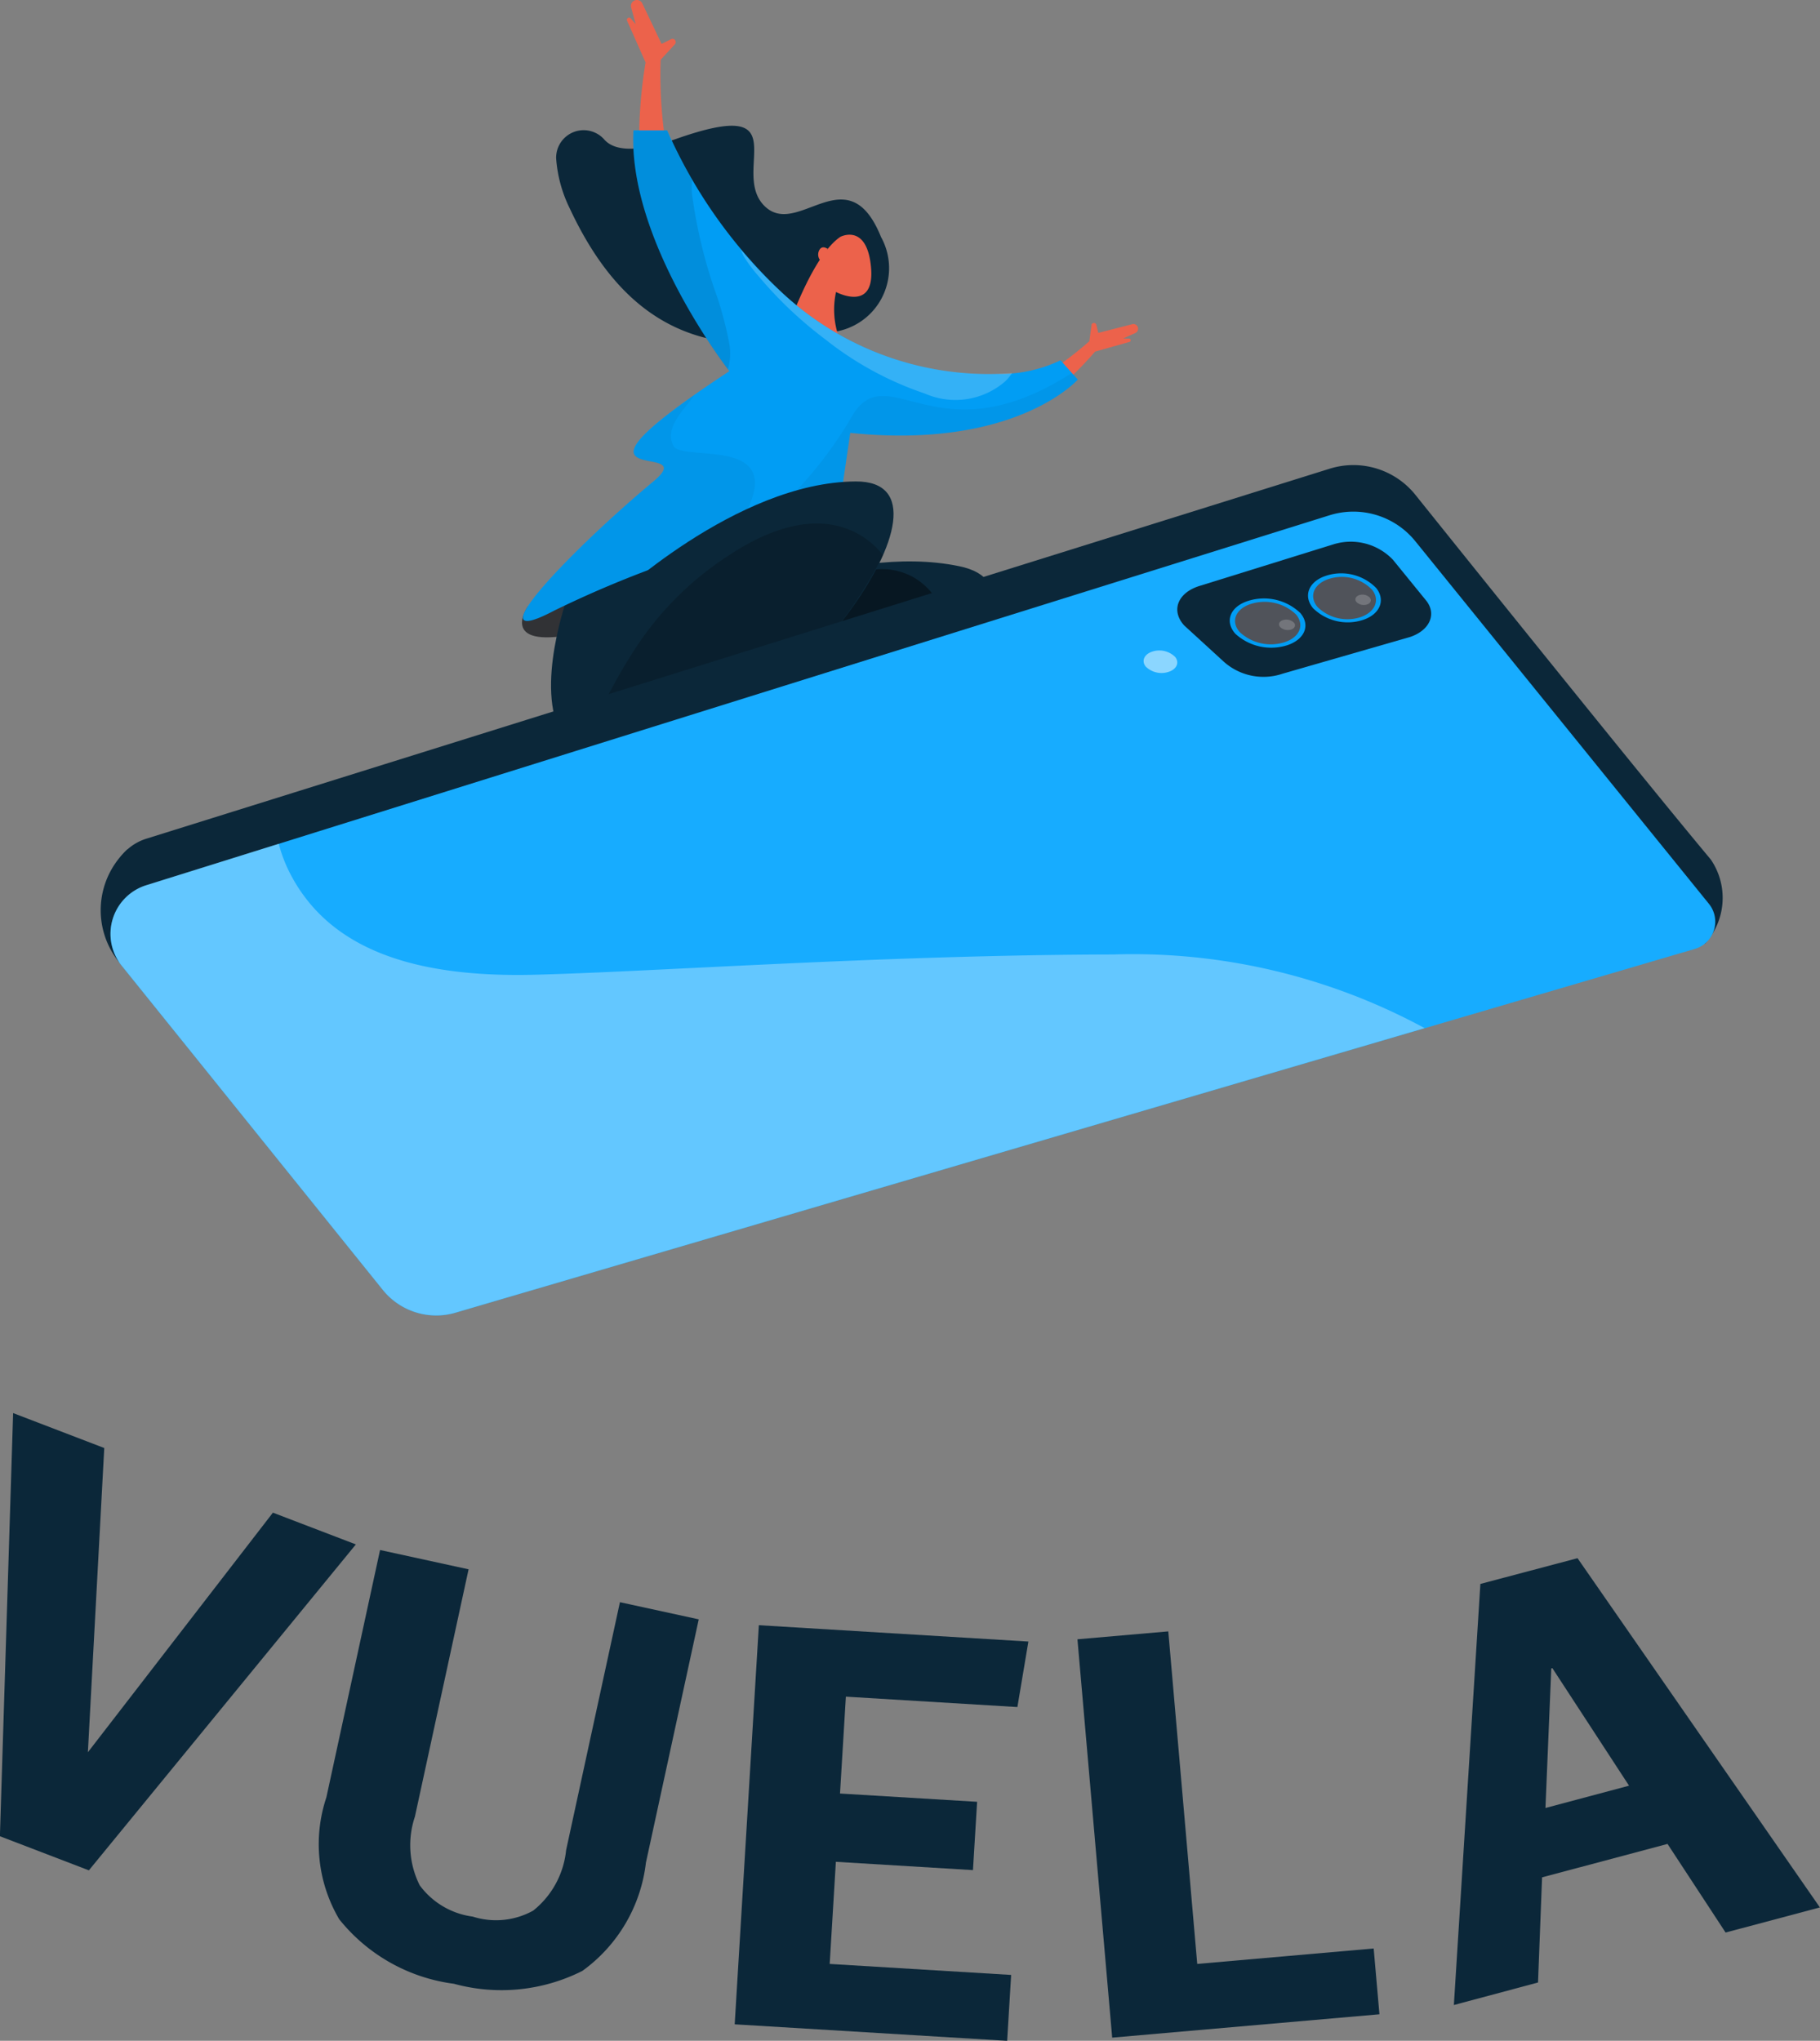 <svg xmlns="http://www.w3.org/2000/svg" width="56.579" height="63.431" viewBox="0 0 56.579 63.431">
  <rect x="0" y="0" width="56.579" height="63.431" fill="#808080" stroke="none"/>
  <g id="Grupo_230" data-name="Grupo 230" transform="translate(0 0)">
    <g id="Grupo_227" data-name="Grupo 227" transform="translate(0 0)">
      <g id="Grupo_216" data-name="Grupo 216" transform="translate(0 43.92)">
        <g id="Grupo_215" data-name="Grupo 215">
          <path id="Trazado_479" data-name="Trazado 479" d="M324.811,6263.694l2.833,1.086-.509,9.456,5.752-7.447,2.579.987-8.3,10.13-2.766-1.06Z" transform="translate(-324.403 -6263.694)" fill="#0b2739"/>
          <path id="Trazado_480" data-name="Trazado 480" d="M477.906,6340.66a4.592,4.592,0,0,1-.4-3.789l1.669-7.688,2.752.6-1.669,7.689a2.78,2.78,0,0,0,.15,2.133,2.44,2.44,0,0,0,1.648.972,2.38,2.38,0,0,0,1.881-.187,2.755,2.755,0,0,0,1.022-1.879l1.673-7.706,2.45.533-1.642,7.563a4.835,4.835,0,0,1-1.976,3.364,5.586,5.586,0,0,1-3.991.4A5.469,5.469,0,0,1,477.906,6340.66Z" transform="translate(-467.36 -6324.927)" fill="#0b2739"/>
          <path id="Trazado_481" data-name="Trazado 481" d="M676.566,6365.135l8.379.508-.342,2.036-5.332-.323-.182,3.011,4.262.257-.129,2.123-4.262-.258-.192,3.174,5.641.342-.124,2.048-8.47-.513Z" transform="translate(-652.975 -6358.542)" fill="#0b2739"/>
          <path id="Trazado_482" data-name="Trazado 482" d="M839.766,6368.336l2.824-.246.9,10.336,5.485-.48.179,2.045-8.308.726Z" transform="translate(-806.271 -6361.305)" fill="#0b2739"/>
          <path id="Trazado_483" data-name="Trazado 483" d="M1020.7,6333.814l3.02-.8,7.535,10.855-2.932.78-1.805-2.754-3.9,1.039-.126,3.268-2.616.7Zm4.622,6.271-2.383-3.652-.035.009-.181,4.336Z" transform="translate(-974.679 -6328.504)" fill="#0b2739"/>
        </g>
      </g>
      <g id="Grupo_226" data-name="Grupo 226" transform="translate(3.145)">
        <path id="Trazado_484" data-name="Trazado 484" d="M1127.676,6301.9a2.568,2.568,0,0,0-.264,3.517Z" transform="translate(-1126.852 -6275.507)" fill="#0b2739"/>
        <g id="Grupo_219" data-name="Grupo 219" transform="translate(13.083)">
          <path id="Trazado_485" data-name="Trazado 485" d="M1285.266,6202.021s-.93,1.321,1.45.86l.118-1.641Z" transform="translate(-1285.087 -6183.169)" fill="#313235"/>
          <path id="Trazado_486" data-name="Trazado 486" d="M1326.29,6195.4s4.413-2.346,8.056-1.59-3.48,6.458-7.968,6.082c-3.086-.256-2.559-2.512-1.929-3.9" transform="translate(-1320.752 -6176.211)" fill="#0b2739"/>
          <path id="Trazado_487" data-name="Trazado 487" d="M1371.384,6198.291a1.991,1.991,0,0,0-1-1.43c-.575-.31-1.783-.617-3.362,1.076a7.667,7.667,0,0,0-1.682,2.743,12.665,12.665,0,0,0-.516,1.92,8.573,8.573,0,0,0,1.735-.347,5.759,5.759,0,0,1,.391-1.232c.348-.687.662-.626.86-.567.332.1.4.564.406,1.1,0,.02,0,.04,0,.06a13.41,13.41,0,0,0,3.328-2.179A7.1,7.1,0,0,0,1371.384,6198.291Z" transform="translate(-1358.234 -6178.929)" opacity="0.4" style="mix-blend-mode: multiply;isolation: isolate"/>
          <path id="Trazado_488" data-name="Trazado 488" d="M1298.089,6166.3a10.292,10.292,0,0,1,.376-1.355l6.775-3.677.1,2.154-4.707,3.2" transform="translate(-1297.014 -6146.502)" fill="#0b2739"/>
          <path id="Trazado_489" data-name="Trazado 489" d="M1325.6,5984.537l.44-.479a.1.1,0,0,0,.013-.018h0a.1.1,0,0,0-.131-.142l-.293.146-.6-1.26a.186.186,0,0,0-.328-.014h0a.185.185,0,0,0-.019.142l.142.518-.154-.179a.07.07,0,0,0-.112.011h0a.073.073,0,0,0,0,.065l.573,1.292a14.755,14.755,0,0,0-.189,3l.89-.036A14.029,14.029,0,0,1,1325.6,5984.537Z" transform="translate(-1321.29 -5982.679)" fill="#ec624b"/>
          <path id="Trazado_490" data-name="Trazado 490" d="M1476.71,6104.61l.069-.5a.142.142,0,0,1,0-.019h0a.079.079,0,0,1,.15.01l.06.25,1.057-.271a.146.146,0,0,1,.172.191h0a.151.151,0,0,1-.077.083l-.383.172.184,0a.055.055,0,0,1,.05.074h0a.053.053,0,0,1-.036.032l-1.066.3a11.552,11.552,0,0,1-1.715,1.613l-.423-.554A10.974,10.974,0,0,0,1476.71,6104.61Z" transform="translate(-1459.074 -6094.004)" fill="#ec624b"/>
          <path id="Trazado_491" data-name="Trazado 491" d="M1306.354,6036.38a2,2,0,0,0,1.6-2.963c-1.044-2.583-2.6.095-3.641-.983s1.11-3.415-2.721-2.069c-1.277.449-1.928.357-2.229.036a.855.855,0,0,0-1.509.569,4.184,4.184,0,0,0,.423,1.557C1299.73,6035.636,1302.045,6037.551,1306.354,6036.38Z" transform="translate(-1296.793 -6026.05)" fill="#0b2739"/>
          <path id="Trazado_492" data-name="Trazado 492" d="M1385.793,6073.636s.732-2.11,1.573-2.671c0,0,.833-.438.952.963s-1.089.752-1.089.752a2.562,2.562,0,0,0,.084,1.392" transform="translate(-1377.467 -6063.605)" fill="#ec624b"/>
          <path id="Trazado_493" data-name="Trazado 493" d="M1289.953,6031.686a15.406,15.406,0,0,0,3.526,5,9.431,9.431,0,0,0,6.74,2.571,4.358,4.358,0,0,0,1.963-.425l.537.6s-1.933,2.188-7.074,1.656l-.39,2.672a32.561,32.561,0,0,0-8.8,2.846c-2.618,1.38.537-1.9,3.071-4.01,1.62-1.351-3.679.541,2.362-3.426,0,0-3.164-4.038-2.983-7.486Z" transform="translate(-1285.441 -6027.634)" fill="#019df4"/>
          <g id="Grupo_217" data-name="Grupo 217" transform="translate(3.458 4.052)" opacity="0.1" style="mix-blend-mode: multiply;isolation: isolate">
            <path id="Trazado_494" data-name="Trazado 494" d="M1329.9,6038.3a11.7,11.7,0,0,0-.361-1.4,15.444,15.444,0,0,1-.8-3.268,3.559,3.559,0,0,1,.005-.417,12.964,12.964,0,0,1-.776-1.526h-1.046c-.167,3.2,2.551,6.917,2.937,7.427A1.765,1.765,0,0,0,1329.9,6038.3Z" transform="translate(-1326.917 -6031.686)"/>
          </g>
          <path id="Trazado_495" data-name="Trazado 495" d="M1396.749,6075.713c-.072-.041-.157-.078-.232,0a.289.289,0,0,0-.02.329.83.83,0,0,0,.086.1Z" transform="translate(-1387.248 -6067.98)" fill="#ec624b"/>
          <g id="Grupo_218" data-name="Grupo 218" transform="translate(0.032 12.275)" opacity="0.05" style="mix-blend-mode: multiply;isolation: isolate">
            <path id="Trazado_496" data-name="Trazado 496" d="M1291.858,6135.673c2.489-3.482-1.439-2.373-1.716-2.95s.322-1.094.659-1.574l0,0c-4.26,2.987.235,1.433-1.275,2.688-2.534,2.11-5.689,5.392-3.071,4.011a18.8,18.8,0,0,1,4.689-1.735C1291.128,6136.063,1291.828,6135.717,1291.858,6135.673Z" transform="translate(-1285.473 -6131.144)"/>
          </g>
          <path id="Trazado_497" data-name="Trazado 497" d="M1375.618,6080.506a1.908,1.908,0,0,0,.2-.244c-.147.012-.3.017-.464.024a9.415,9.415,0,0,1-6.74-2.571,13.374,13.374,0,0,1-1.234-1.3,1.54,1.54,0,0,0,.123.263,4.578,4.578,0,0,0,.432.571,12.514,12.514,0,0,0,2.083,1.971,10.214,10.214,0,0,0,3.093,1.68A2.358,2.358,0,0,0,1375.618,6080.506Z" transform="translate(-1360.582 -6068.666)" fill="#fff" opacity="0.2"/>
          <path id="Trazado_498" data-name="Trazado 498" d="M1370.343,6124.357a12.641,12.641,0,0,1-3.428,3.754l3.078-.88.36-2.471c5.141.533,7.074-1.656,7.074-1.656l-.183-.206C1372.943,6125.666,1371.48,6122.222,1370.343,6124.357Z" transform="translate(-1360.15 -6111.306)" opacity="0.05" style="mix-blend-mode: multiply;isolation: isolate"/>
          <path id="Trazado_499" data-name="Trazado 499" d="M1297.892,6167.389s3.883-3.7,7.606-3.721-2.177,8.095-6.656,8.753c-3.08.452-3-2.211-2.643-3.919" transform="translate(-1295.125 -6148.704)" fill="#0b2739"/>
          <path id="Trazado_500" data-name="Trazado 500" d="M1312.727,6185.573a13.962,13.962,0,0,0,4.454-5.106,2.614,2.614,0,0,0-.3-.322c-.621-.556-2.03-1.3-4.5.333a9.791,9.791,0,0,0-2.907,2.9,15.734,15.734,0,0,0-1.569,3.109c-.025.07-.047.144-.066.217a2.835,2.835,0,0,0,1.836.223c.09-.016.181-.031.273-.05.044-.088.083-.168.115-.236a12.358,12.358,0,0,1,1.309-2.358c.637-.749,1.009-.58,1.236-.448.382.226.326.82.175,1.49Z" transform="translate(-1305.958 -6163.212)" opacity="0.2" style="mix-blend-mode: multiply;isolation: isolate"/>
        </g>
        <g id="Grupo_220" data-name="Grupo 220" transform="translate(0.288 14.452)">
          <path id="Trazado_501" data-name="Trazado 501" d="M1130.339,6315.936v1.584l1.47-1.35Z" transform="translate(-1130.339 -6302.833)" fill="#0b2739"/>
          <path id="Trazado_502" data-name="Trazado 502" d="M1180.089,6169.733c-2.343-2.8-9.191-11.344-9.191-11.344a2.472,2.472,0,0,0-2.66-.8l-36.787,11.5a1.585,1.585,0,0,0-.76,2.507l8.116,10.074a2.131,2.131,0,0,0,2.261.707l38.529-11.308.049-.016.366.381-.115.927A2.111,2.111,0,0,0,1180.089,6169.733Z" transform="translate(-1130.339 -6157.472)" fill="#0b2739"/>
        </g>
        <path id="Trazado_503" data-name="Trazado 503" d="M1131.45,6186.588l36.788-11.5a2.477,2.477,0,0,1,2.66.8l9.134,11.278a.882.882,0,0,1-.437,1.4l-38.529,11.309a2.133,2.133,0,0,1-2.261-.708l-8.116-10.075A1.584,1.584,0,0,1,1131.45,6186.588Z" transform="translate(-1130.05 -6159.073)" fill="#17acff"/>
        <path id="Trazado_504" data-name="Trazado 504" d="M1161.51,6303.333c-7.123.015-14.257.536-17.958.629-3.754.1-6.4-.78-7.622-3.134a4.439,4.439,0,0,1-.359-.936l-4.121,1.288a1.583,1.583,0,0,0-.761,2.5l8.116,10.077a2.133,2.133,0,0,0,2.261.708l30.126-8.843A19.048,19.048,0,0,0,1161.51,6303.333Z" transform="translate(-1130.05 -6273.667)" fill="#fff" opacity="0.326"/>
        <g id="Grupo_225" data-name="Grupo 225" transform="translate(32.407 16.842)">
          <path id="Trazado_505" data-name="Trazado 505" d="M1532.921,6190.106l-1.234-1.13c-.419-.463-.2-1.018.483-1.228l4.166-1.294a1.812,1.812,0,0,1,1.84.48l1.04,1.277c.328.421.1.92-.5,1.123l-3.971,1.144A1.851,1.851,0,0,1,1532.921,6190.106Z" transform="translate(-1530.427 -6186.38)" fill="#0b2739"/>
          <g id="Grupo_224" data-name="Grupo 224" transform="translate(0 0.982)">
            <g id="Grupo_223" data-name="Grupo 223" transform="translate(2.677)">
              <g id="Grupo_221" data-name="Grupo 221" transform="translate(2.434)">
                <path id="Trazado_506" data-name="Trazado 506" d="M1582.337,6199.709a1.537,1.537,0,0,1-1.542-.367c-.322-.385-.133-.843.421-1.015a1.523,1.523,0,0,1,1.545.391C1583.058,6199.1,1582.869,6199.538,1582.337,6199.709Z" transform="translate(-1580.638 -6198.262)" fill="#019df4"/>
                <path id="Trazado_507" data-name="Trazado 507" d="M1584.028,6200.8a1.326,1.326,0,0,1-1.331-.319c-.276-.333-.114-.725.363-.874a1.311,1.311,0,0,1,1.332.336C1584.651,6200.265,1584.488,6200.647,1584.028,6200.8Z" transform="translate(-1582.403 -6199.44)" fill="#50535a"/>
                <path id="Trazado_508" data-name="Trazado 508" d="M1598.825,6206.516a.322.322,0,0,1-.326-.079c-.066-.081-.025-.178.091-.214a.321.321,0,0,1,.326.08C1598.979,6206.384,1598.939,6206.48,1598.825,6206.516Z" transform="translate(-1596.994 -6205.551)" fill="#fff" opacity="0.2"/>
              </g>
              <g id="Grupo_222" data-name="Grupo 222" transform="translate(0 0.779)">
                <path id="Trazado_509" data-name="Trazado 509" d="M1552.986,6209.141a1.65,1.65,0,0,1-1.609-.359c-.343-.386-.16-.848.41-1.024a1.634,1.634,0,0,1,1.613.383C1553.718,6208.518,1553.533,6208.963,1552.986,6209.141Z" transform="translate(-1551.203 -6207.688)" fill="#019df4"/>
                <path id="Trazado_510" data-name="Trazado 510" d="M1554.742,6210.229a1.415,1.415,0,0,1-1.388-.312c-.295-.331-.137-.728.354-.881a1.412,1.412,0,0,1,1.391.328C1555.375,6209.693,1555.215,6210.078,1554.742,6210.229Z" transform="translate(-1553.04 -6208.871)" fill="#50535a"/>
                <path id="Trazado_511" data-name="Trazado 511" d="M1570.11,6215.937a.345.345,0,0,1-.339-.078c-.07-.082-.031-.178.089-.216a.341.341,0,0,1,.339.08C1570.268,6215.8,1570.228,6215.9,1570.11,6215.937Z" transform="translate(-1568.203 -6214.973)" fill="#fff" opacity="0.2"/>
              </g>
            </g>
            <path id="Trazado_512" data-name="Trazado 512" d="M1519.6,6227.906a.7.7,0,0,1-.711-.161c-.143-.174-.053-.385.2-.467a.7.7,0,0,1,.712.165C1519.941,6227.618,1519.851,6227.824,1519.6,6227.906Z" transform="translate(-1518.821 -6224.849)" fill="#fff" opacity="0.5"/>
          </g>
        </g>
      </g>
    </g>
  </g>
</svg>
